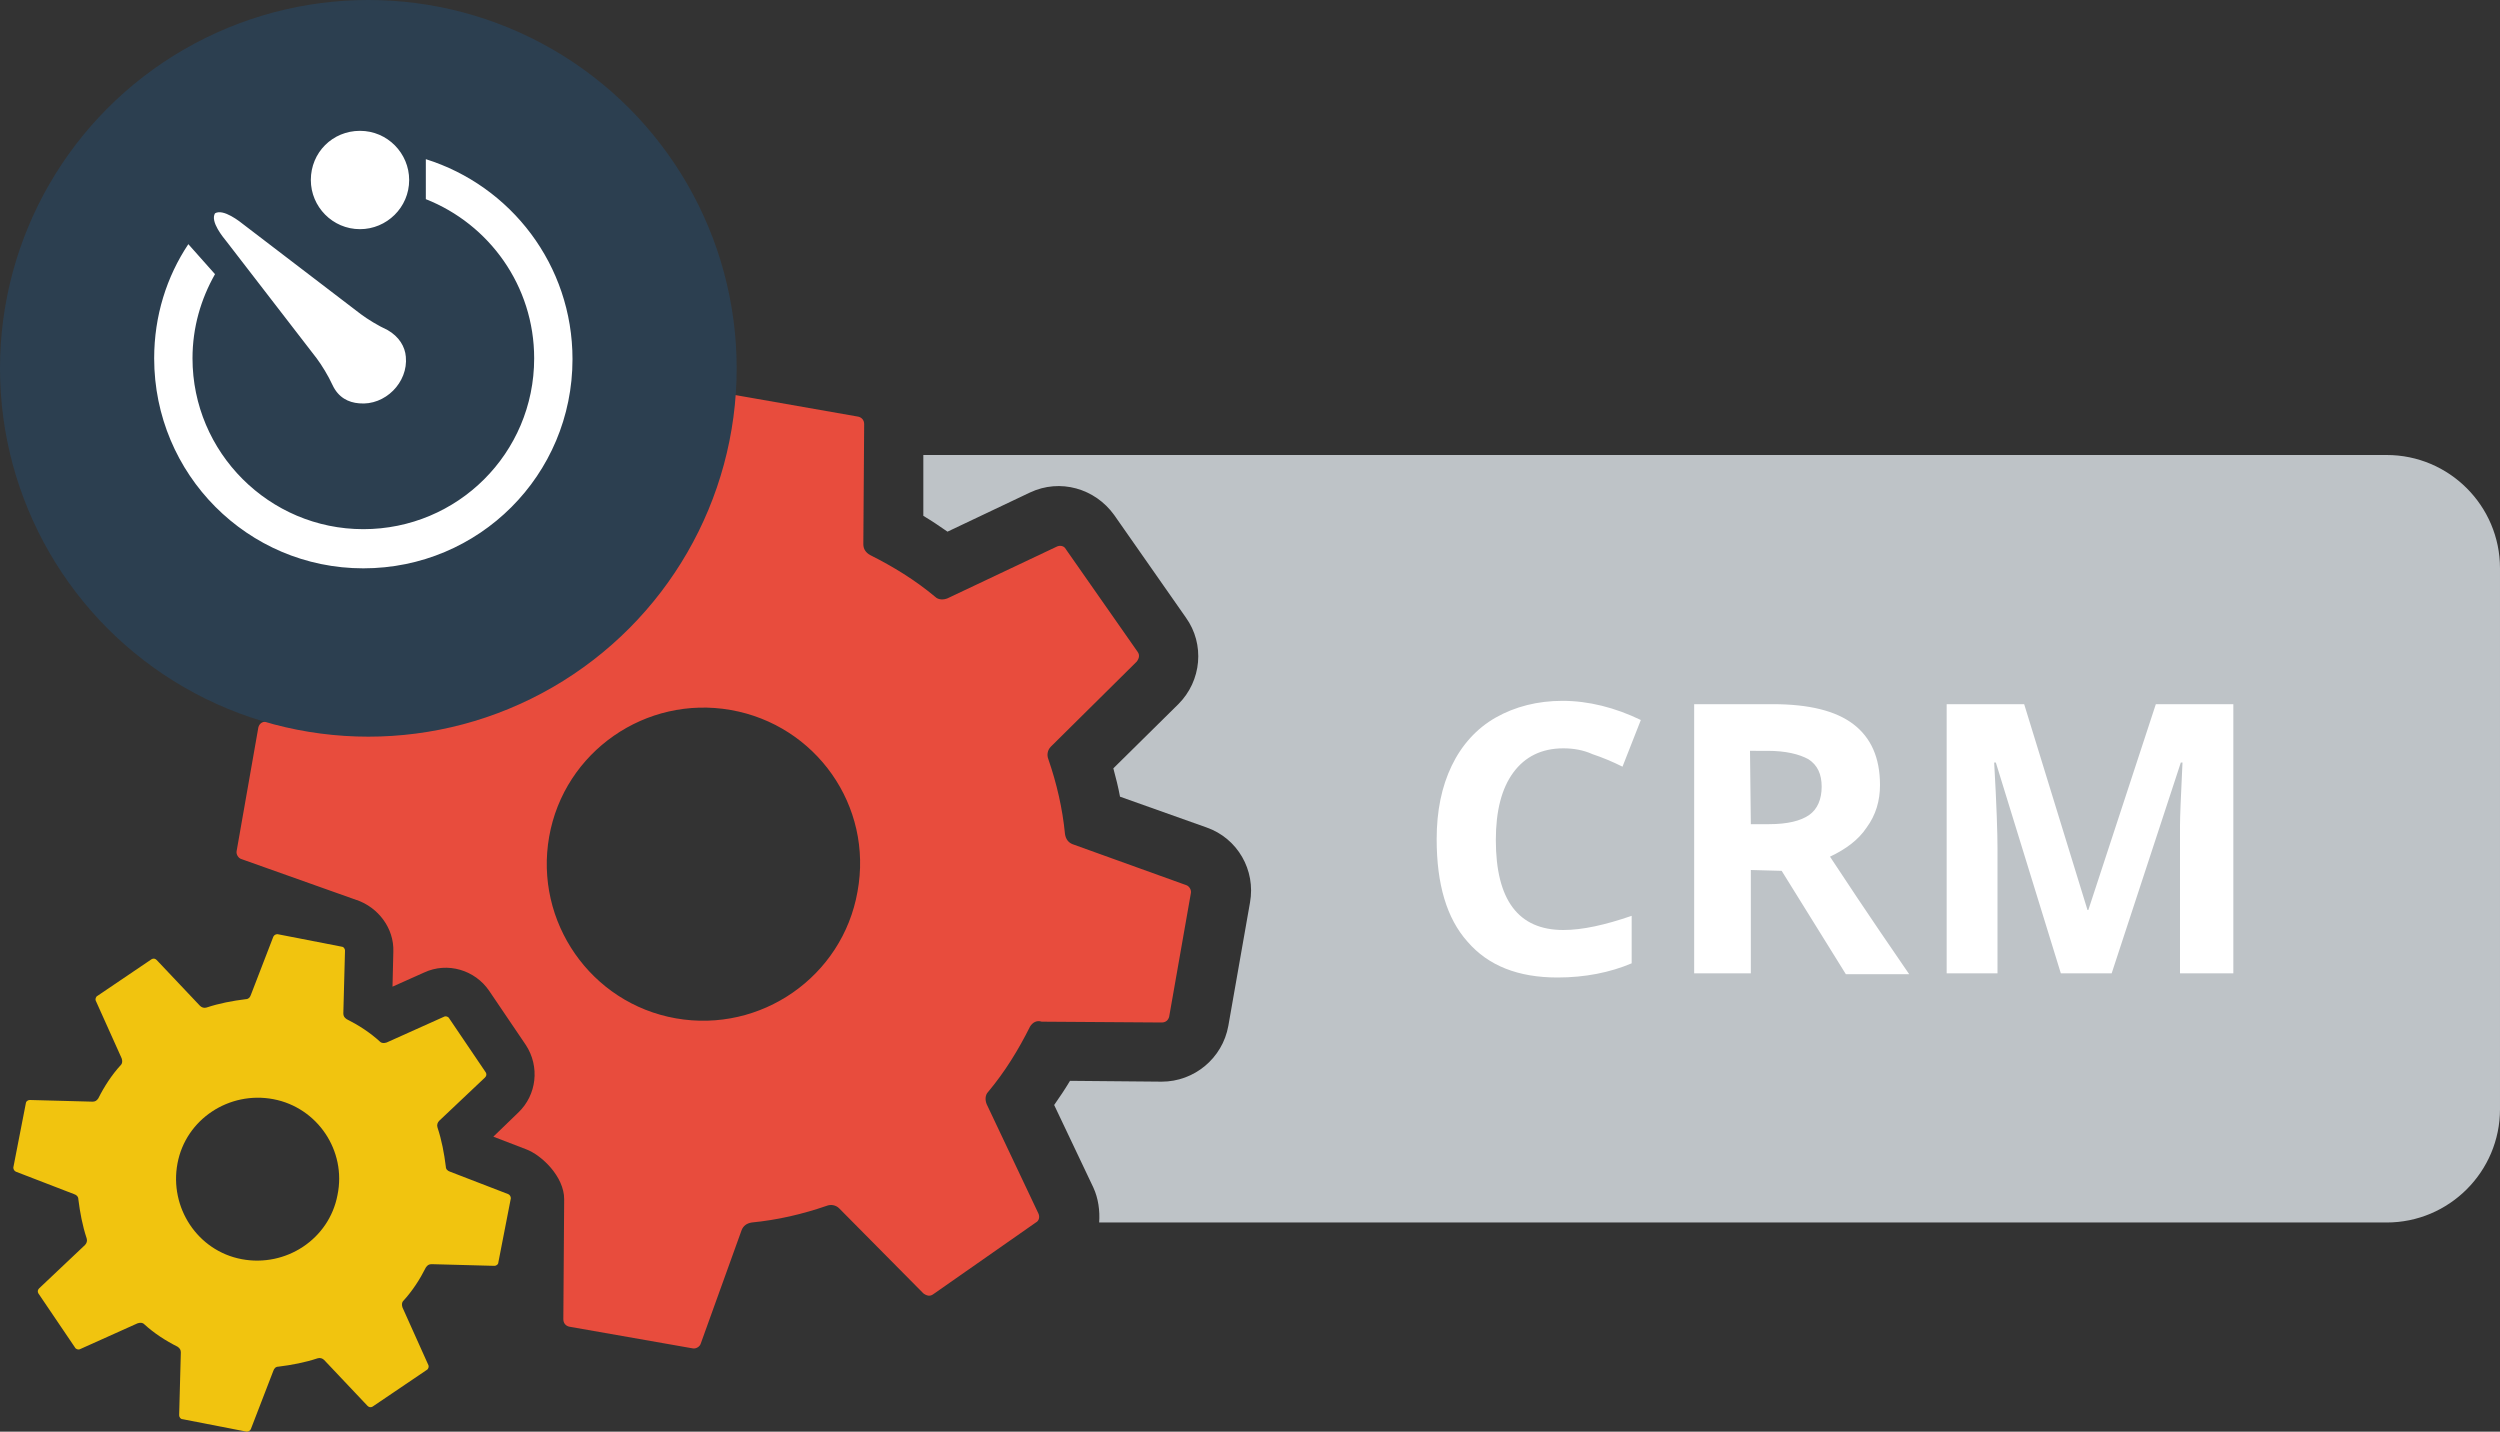 <?xml version="1.0" encoding="utf-8"?>
<!-- Generator: Adobe Illustrator 21.1.0, SVG Export Plug-In . SVG Version: 6.00 Build 0)  -->
<svg version="1.2" baseProfile="tiny" id="Layer_1" xmlns="http://www.w3.org/2000/svg" xmlns:xlink="http://www.w3.org/1999/xlink"
	 x="0px" y="0px" viewBox="0 0 300 171.8" xml:space="preserve">
<rect x="0" y="0" width="300" height="171.8" fill="#333333" stroke="none"/>
<path fill="#E84C3D" d="M123.6,123.2c-1.4,2.8-3,5.4-5,7.8c-0.4,0.4-0.4,1-0.2,1.5l6.2,13.1c0.2,0.4,0.1,0.9-0.3,1.1l-12.3,8.6
	c-0.4,0.3-0.8,0.2-1.2-0.1L100.7,145c-0.4-0.4-1-0.5-1.5-0.3c-2.9,1-5.9,1.7-9,2c-0.6,0.1-1,0.4-1.2,0.9l-4.9,13.6
	c-0.1,0.4-0.6,0.7-1,0.6l-14.8-2.6c-0.4-0.1-0.7-0.4-0.7-0.9l0.1-14.4c0-2.7-2.7-5.3-4.6-6l-3.9-1.5l3-2.9c2.2-2.1,2.6-5.5,0.9-8.1
	l-4.4-6.5c-1.7-2.5-5-3.5-7.8-2.2l-3.8,1.7l0.1-4.2c0.1-2.8-1.8-5.3-4.4-6.2c-0.1,0-0.2-0.1-0.3-0.1L29,103.1
	c-0.4-0.1-0.7-0.6-0.6-1L31,87.3c0.1-0.4,0.4-0.7,0.9-0.7l14.4,0.1c0.6,0,1-0.3,1.3-0.8c1.4-2.8,3-5.4,5-7.8c0.4-0.4,0.4-1,0.2-1.5
	l-6.2-13.1c-0.2-0.4-0.1-0.9,0.3-1.1l12.3-8.6c0.4-0.3,0.8-0.2,1.2,0.1l10.2,10.3c0.4,0.4,1,0.5,1.5,0.3c2.9-1,5.9-1.7,9-2
	c0.6-0.1,1-0.4,1.2-0.9L87.2,48c0.1-0.4,0.6-0.7,1-0.6L103,50c0.4,0.1,0.7,0.4,0.7,0.9l-0.1,14.4c0,0.6,0.3,1,0.8,1.3
	c2.8,1.4,5.4,3,7.8,5c0.4,0.4,1,0.4,1.5,0.2l13.1-6.2c0.4-0.2,0.9-0.1,1.1,0.3l8.6,12.3c0.3,0.4,0.2,0.8-0.1,1.2l-10.3,10.2
	c-0.4,0.4-0.5,1-0.3,1.5c1,2.9,1.7,5.9,2,9c0.1,0.6,0.4,1,0.9,1.2l13.6,4.9c0.4,0.1,0.7,0.6,0.6,1l-2.6,14.8
	c-0.1,0.4-0.4,0.7-0.9,0.7l-14.4-0.1C124.4,122.4,123.9,122.7,123.6,123.2L123.6,123.2z M87.7,85.2c-10.2-1.8-20,5-21.8,15.2
	s5,20,15.2,21.8s20-5,21.8-15.2C104.8,96.7,97.9,87,87.7,85.2z"/>
<circle fill="#2C3F50" cx="44.2" cy="44.2" r="44.2"/>
<g>
	<path fill="#FFFFFF" d="M51.1,19.1c10.2,3.2,17.6,12.7,17.6,24c0,13.9-11.2,25.1-25.1,25.1S18.5,56.9,18.5,43
		c0-5.1,1.5-9.8,4.1-13.7l3.2,3.6c-1.7,3-2.7,6.4-2.7,10.1c0,11.3,9.2,20.5,20.5,20.5S64.1,54.4,64.1,43c0-8.7-5.4-16.1-13-19.1
		V19.1z M43.2,15.7c3.3,0,5.9,2.7,5.9,5.9c0,3.3-2.7,5.9-5.9,5.9c-3.3,0-5.9-2.7-5.9-5.9C37.3,18.3,39.9,15.7,43.2,15.7z M25.8,25.6
		c-0.6,1,1,2.9,1.4,3.4L38,43c0.6,0.8,1.4,2.1,1.9,3.2c0.7,1.5,1.9,2.1,3.2,2.2c3.1,0.3,5.9-2.5,5.6-5.6c-0.1-1.2-0.8-2.4-2.2-3.2
		c-1.1-0.5-2.4-1.3-3.2-1.9L29.3,27C28.8,26.6,26.8,25,25.8,25.6L25.8,25.6z"/>
</g>
<path fill="#F1C40F" d="M51.1,152.1c-0.7,1.4-1.6,2.8-2.7,4c-0.2,0.2-0.2,0.5-0.1,0.8l3.1,6.9c0.1,0.2,0,0.5-0.2,0.6l-6.5,4.4
	c-0.2,0.1-0.4,0.1-0.6-0.1l-5.2-5.5c-0.2-0.2-0.5-0.3-0.8-0.2c-1.5,0.5-3.1,0.8-4.7,1c-0.3,0-0.5,0.2-0.6,0.5l-2.7,7
	c-0.1,0.2-0.3,0.3-0.5,0.3l-7.7-1.5c-0.2,0-0.4-0.2-0.4-0.5l0.2-7.5c0-0.3-0.1-0.5-0.4-0.7c-1.4-0.7-2.8-1.6-4-2.7
	c-0.2-0.2-0.5-0.2-0.8-0.1l-6.9,3.1c-0.2,0.1-0.5,0-0.6-0.2l-4.4-6.5c-0.1-0.2-0.1-0.4,0.1-0.6l5.5-5.2c0.2-0.2,0.3-0.5,0.2-0.8
	c-0.5-1.5-0.8-3.1-1-4.7c0-0.3-0.2-0.5-0.5-0.6l-7-2.7c-0.2-0.1-0.3-0.3-0.3-0.5l1.5-7.7c0-0.2,0.2-0.4,0.5-0.4l7.5,0.2
	c0.3,0,0.5-0.1,0.7-0.4c0.7-1.4,1.6-2.8,2.7-4c0.2-0.2,0.2-0.5,0.1-0.8l-3.1-6.9c-0.1-0.2,0-0.5,0.2-0.6l6.5-4.4
	c0.2-0.1,0.4-0.1,0.6,0.1l5.2,5.5c0.2,0.2,0.5,0.3,0.8,0.2c1.5-0.5,3.1-0.8,4.7-1c0.3,0,0.5-0.2,0.6-0.5l2.7-7
	c0.1-0.2,0.3-0.3,0.5-0.3l7.7,1.5c0.2,0,0.4,0.2,0.4,0.5l-0.2,7.5c0,0.3,0.1,0.5,0.4,0.7c1.4,0.7,2.8,1.6,4,2.7
	c0.2,0.2,0.5,0.2,0.8,0.1l6.9-3.1c0.2-0.1,0.5,0,0.6,0.2l4.4,6.5c0.1,0.2,0.1,0.4-0.1,0.6l-5.5,5.2c-0.2,0.2-0.3,0.5-0.2,0.8
	c0.5,1.5,0.8,3.1,1,4.7c0,0.3,0.2,0.5,0.5,0.6l7,2.7c0.2,0.1,0.3,0.3,0.3,0.5l-1.5,7.7c0,0.2-0.2,0.4-0.5,0.4l-7.5-0.2
	C51.5,151.7,51.3,151.8,51.1,152.1L51.1,152.1z M32.8,131.9c-5.3-1-10.5,2.4-11.5,7.7s2.4,10.5,7.7,11.5s10.5-2.4,11.5-7.7
	C41.6,138.1,38.1,132.9,32.8,131.9z"/>
<path fill="#BEC3C7" d="M110.8,54.6h175.6c7.5,0,13.6,6.1,13.6,13.6v64.9c0,7.5-6.1,13.6-13.6,13.6H131.9c0.1-1.4-0.1-2.9-0.7-4.2
	l-4.7-9.9c0.7-1,1.3-1.9,1.9-2.9l11,0.1c3.9,0,7.3-2.8,8-6.7l2.6-14.8c0.7-3.9-1.5-7.7-5.2-9l-10.4-3.7c-0.2-1.1-0.5-2.3-0.8-3.4
	l7.8-7.7c2.8-2.8,3.2-7.2,0.9-10.4l-8.6-12.3c-2.3-3.2-6.5-4.4-10.1-2.7l-9.9,4.7c-1-0.7-1.9-1.3-2.9-1.9L110.8,54.6L110.8,54.6z"/>
<path fill="#FFFFFF" d="M187.6,89.8c-2.6,0-4.6,1-6,2.9s-2.1,4.6-2.1,8.1c0,7.2,2.7,10.8,8.1,10.8c2.3,0,5-0.6,8.2-1.7v5.7
	c-2.6,1.1-5.6,1.7-8.9,1.7c-4.7,0-8.3-1.4-10.8-4.3c-2.5-2.8-3.7-6.9-3.7-12.3c0-3.4,0.6-6.3,1.8-8.8s3-4.5,5.3-5.8s5-2,8-2
	c3.1,0,6.3,0.8,9.4,2.3l-2.2,5.6c-1.2-0.6-2.4-1.1-3.6-1.5C190,90,188.8,89.8,187.6,89.8L187.6,89.8z M210.1,98.9h2.2
	c2.2,0,3.8-0.4,4.8-1.1s1.5-1.9,1.5-3.4s-0.5-2.6-1.6-3.3c-1.1-0.6-2.7-1-4.9-1H210L210.1,98.9L210.1,98.9z M210.1,104.4v12.4h-6.8
	V84.5h9.4c4.4,0,7.6,0.8,9.7,2.4c2.1,1.6,3.2,4,3.2,7.3c0,1.9-0.5,3.6-1.6,5.1c-1,1.5-2.5,2.6-4.4,3.5c4.8,7.3,8,11.9,9.5,14.1h-7.6
	l-7.7-12.4L210.1,104.4L210.1,104.4z M247.3,116.8l-7.8-25.3h-0.2c0.3,5.2,0.4,8.6,0.4,10.3v15h-6.1V84.5h9.3l7.6,24.7h0.1l8.1-24.7
	h9.3v32.3h-6.4v-15.3c0-0.7,0-1.6,0-2.5s0.1-3.4,0.3-7.5h-0.2l-8.3,25.3H247.3L247.3,116.8z"/>
</svg>

